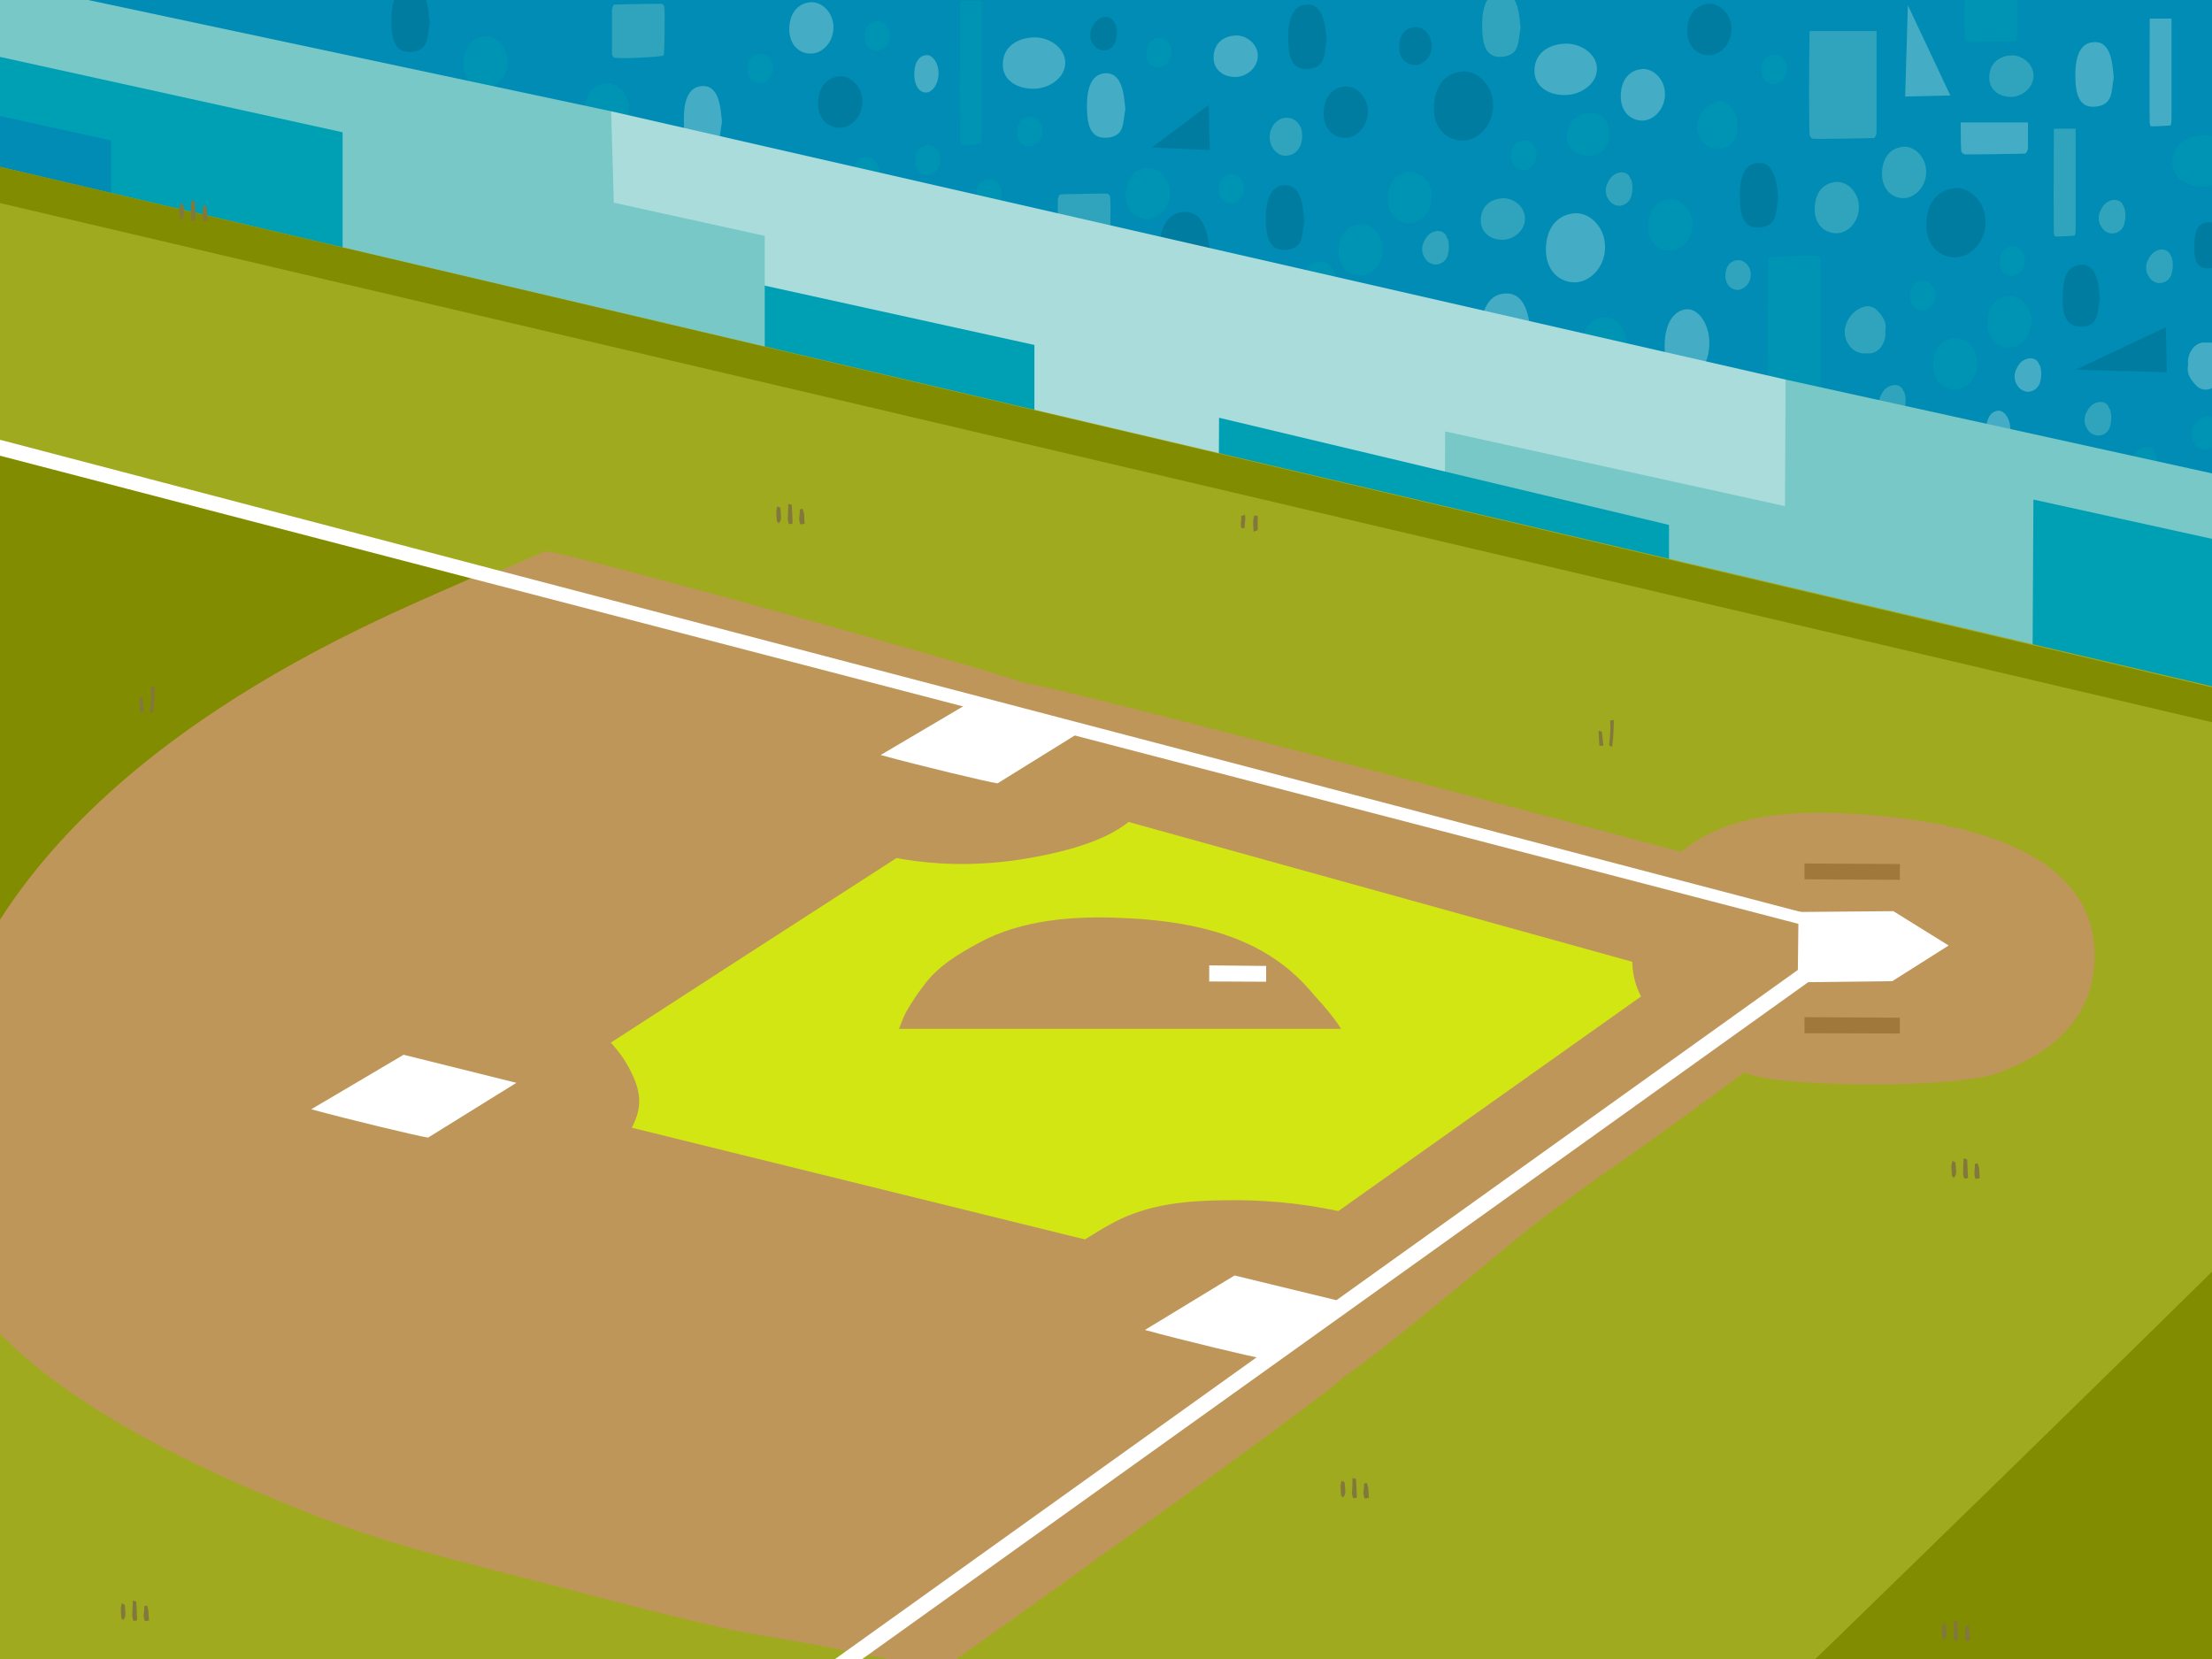 <svg width="480px" height="360px" viewBox="0 0 480 360" version="1.1" xml:space="preserve" xmlns="http://www.w3.org/2000/svg" xmlns:xlink="http://www.w3.org/1999/xlink">
  <rect x="0" y="0" width="480" height="360" fill="#333333" stroke="none"/>
  <!-- Generator: Sketch 50.2 (55047) - http://www.bohemiancoding.com/sketch -->
  <defs/>
  <g>
    <title>baseball-b</title>
    <desc>Created with Sketch.</desc>
    <g id="baseball-b" stroke="none" stroke-width="1" fill="none" fill-rule="evenodd">
      <g id="Group-2" transform="translate(-74, -11)" fill-rule="nonzero">
        <g id="stands">
          <rect id="Rectangle-path" fill="#008CB4" x="57.92" y="0.414" width="537.235" height="183.601"/>
          <g id="Group" opacity="0.4" transform="translate(158.393, 7.692)">
            <path d="M342.022,11.715 C342.081,12.07 342.317,12.307 342.672,12.425 C343.086,12.485 352.424,12.307 352.896,12.248 C353.192,11.775 353.369,11.242 353.31,10.71 C353.31,9.408 353.31,3.018 353.31,1.834 C353.369,1.42 353.192,1.006 352.896,0.769 C351.596,0.414 342.672,0.888 342.081,1.243 C341.904,1.657 341.785,11.065 342.022,11.715 Z" id="Shape" fill="#00A0B4"/>
            <path d="M308.275,10.059 C308.156,17.277 308.097,32.306 308.334,32.779 C308.452,33.134 308.807,33.371 309.161,33.43 C309.693,33.49 321.691,33.312 322.282,33.253 C322.636,32.898 322.873,32.365 322.814,31.833 C322.814,30.886 322.814,16.626 322.814,10.059 L308.275,10.059 Z" id="Shape" fill="#78C8C8"/>
            <path d="M264.362,29.939 C263.83,28.638 262.471,27.809 261.052,27.868 C260.934,27.868 260.816,27.868 260.698,27.868 C259.693,27.809 258.688,28.105 257.802,28.697 C257.684,28.815 257.506,28.874 257.329,28.993 C257.033,29.17 256.738,29.466 256.561,29.762 C255.851,30.827 255.556,32.069 255.615,33.312 C255.615,34.259 256.029,35.205 256.797,35.797 C258.57,37.335 261.23,37.513 263.18,36.152 C263.594,35.915 263.948,35.56 264.185,35.087 C265.13,33.549 265.189,31.596 264.362,29.939 Z" id="Shape" fill="#00A0B4"/>
            <path d="M374.291,20.177 C373.7,22.957 374.291,26.034 370.391,26.448 C366.49,26.863 366.017,23.194 365.958,20.177 C365.899,17.573 366.135,12.899 369.622,12.485 C373.878,11.893 373.996,17.455 374.291,20.177 Z" id="Shape" fill="#AADCDC"/>
            <path d="M245.568,9.349 C244.977,12.13 245.568,15.206 241.667,15.621 C237.766,16.035 237.293,12.425 237.234,9.349 C237.175,6.745 237.412,2.071 240.958,1.657 C245.095,1.065 245.272,6.627 245.568,9.349 Z" id="Shape" fill="#78C8C8"/>
            <path d="M292.554,30.649 C292.731,31.892 292.376,33.134 291.608,34.14 C291.076,34.969 290.13,35.501 289.126,35.501 C288.83,35.501 288.535,35.442 288.239,35.501 C285.166,35.62 283.334,32.188 284.102,29.644 C284.575,27.75 285.875,26.212 287.707,25.502 C288.83,25.028 290.13,25.265 290.899,26.212 C292.022,27.513 292.967,28.874 292.554,30.649 Z" id="Shape" fill="#00A0B4"/>
            <path d="M323.996,40.708 C324.173,36.744 326.537,35.265 328.724,35.146 C331.206,35.028 333.807,37.631 333.57,41.004 C333.393,43.962 331.206,46.033 329.078,46.27 C326.537,46.566 323.878,44.672 323.996,40.708 Z" id="Shape" fill="#78C8C8"/>
            <path d="M202.837,27.632 C203.014,23.667 205.379,22.188 207.565,22.07 C210.048,21.952 212.648,24.555 212.412,27.928 C212.234,30.886 210.048,32.957 207.92,33.194 C205.379,33.43 202.719,31.596 202.837,27.632 Z" id="Shape" fill="#006482"/>
            <path d="M219.208,13.254 C219.327,10.355 221.1,9.23 222.695,9.171 C224.527,9.053 226.419,11.005 226.301,13.49 C226.182,15.68 224.587,17.218 222.991,17.396 C221.1,17.573 219.09,16.212 219.208,13.254 Z" id="Shape" fill="#006482"/>
            <path d="M198.168,33.016 C198.05,35.915 196.277,37.04 194.681,37.099 C192.849,37.217 190.958,35.265 191.135,32.779 C191.253,30.59 192.849,29.052 194.445,28.874 C196.336,28.697 198.286,30.058 198.168,33.016 Z" id="Shape" fill="#78C8C8"/>
            <path d="M226.773,26.271 C227.01,20.946 230.142,18.993 233.097,18.816 C236.407,18.638 239.894,22.129 239.598,26.685 C239.362,30.649 236.466,33.49 233.57,33.785 C230.083,34.081 226.537,31.596 226.773,26.271 Z" id="Shape" fill="#006482"/>
            <path d="M333.629,51.595 C333.866,46.27 337.057,44.317 339.953,44.14 C343.322,43.962 346.75,47.453 346.454,52.009 C346.218,55.974 343.322,58.814 340.426,59.11 C336.998,59.465 333.393,56.92 333.629,51.595 Z" id="Shape" fill="#006482"/>
            <path d="M267.317,23.845 C267.494,19.881 269.859,18.401 272.045,18.283 C274.528,18.165 277.128,20.768 276.892,24.141 C276.714,27.099 274.528,29.229 272.341,29.466 C269.799,29.644 267.14,27.809 267.317,23.845 Z" id="Shape" fill="#AADCDC"/>
            <polygon id="Shape" fill="#AADCDC" points="338.83 24.023 329.61 4.438 329.019 24.259"/>
            <path d="M371.277,68.162 C370.686,70.884 371.159,74.375 366.963,74.198 C363.121,74.079 363.121,69.997 363.239,67.038 C363.357,64.671 363.653,61.417 366.549,60.825 C370.863,60.056 370.982,65.441 371.277,68.162 Z" id="Shape" fill="#006482"/>
            <path d="M178.369,59.879 C177.542,63.606 178.369,67.867 173.05,68.399 C167.731,68.932 167.14,64.021 167.022,59.879 C166.962,56.269 167.258,49.998 172.045,49.347 C177.719,48.637 177.955,56.21 178.369,59.879 Z" id="Shape" fill="#006482"/>
            <path d="M247.991,77.334 C247.223,81.002 247.991,85.144 242.79,85.676 C237.589,86.209 236.998,81.357 236.88,77.334 C236.821,73.783 237.116,67.63 241.785,67.038 C247.341,66.328 247.577,73.724 247.991,77.334 Z" id="Shape" fill="#AADCDC"/>
            <path d="M156.501,46.033 C156.442,45.678 156.206,45.442 155.851,45.323 C155.438,45.264 146.099,45.442 145.568,45.501 C145.272,45.974 145.095,46.507 145.154,47.039 C145.154,48.341 145.154,54.731 145.154,55.914 C145.095,56.329 145.272,56.743 145.568,56.979 C146.868,57.335 155.792,56.861 156.383,56.506 C156.56,56.092 156.679,46.684 156.501,46.033 Z" id="Shape" fill="#78C8C8"/>
            <path d="M59.752,4.793 C59.693,4.438 59.456,4.201 59.102,4.142 C58.688,4.083 49.35,4.26 48.818,4.319 C48.523,4.793 48.345,5.325 48.404,5.858 C48.404,7.159 48.404,13.609 48.404,14.733 C48.345,15.147 48.523,15.561 48.818,15.798 C50.118,16.153 59.043,15.68 59.634,15.325 C59.811,14.911 59.929,5.444 59.752,4.793 Z" id="Shape" fill="#78C8C8"/>
            <path d="M299.35,87.984 C299.409,88.339 299.646,88.576 300,88.635 C300.414,88.694 309.752,88.516 310.225,88.457 C310.521,87.984 310.698,87.451 310.639,86.919 C310.639,85.617 310.639,61.062 310.639,59.938 C310.698,59.524 310.521,59.11 310.166,58.873 C308.866,58.518 299.941,58.991 299.35,59.346 C299.232,59.76 299.173,87.333 299.35,87.984 Z" id="Shape" fill="#00A0B4"/>
            <path d="M123.936,3.491 C123.877,13.135 123.877,33.312 123.936,33.963 C123.995,34.377 124.055,34.732 124.232,34.791 C125.65,34.791 127.069,34.732 128.487,34.555 C128.605,33.904 128.664,33.312 128.664,32.661 C128.664,31.359 128.664,12.248 128.664,3.491 L123.936,3.491 Z" id="Shape" fill="#00A0B4"/>
            <path d="M361.289,31.241 C361.23,38.46 361.23,53.489 361.289,53.962 C361.348,54.258 361.407,54.554 361.584,54.613 C361.762,54.672 365.603,54.494 365.84,54.435 C365.958,53.962 366.017,53.489 366.017,53.015 L366.017,31.241 L361.289,31.241 Z" id="Shape" fill="#78C8C8"/>
            <path d="M397.755,57.039 C397.341,59.05 397.696,61.654 394.563,61.535 C391.667,61.417 391.726,58.4 391.785,56.21 C391.845,54.435 392.081,52.009 394.268,51.595 C397.459,50.944 397.518,54.968 397.755,57.039 Z" id="Shape" fill="#006482"/>
            <path d="M376.596,48.4 C376.892,49.406 376.892,50.53 376.655,51.536 C376.478,53.015 375.178,54.08 373.7,53.962 C372.873,53.844 372.105,53.37 371.691,52.66 C370.863,51.536 370.804,50.057 371.514,48.814 C371.632,48.637 371.691,48.459 371.809,48.282 C372.341,47.394 373.227,46.802 374.291,46.684 C375.001,46.625 375.769,46.921 376.183,47.572 C376.242,47.808 376.419,48.104 376.596,48.4 Z" id="Shape" fill="#78C8C8"/>
            <path d="M269.622,42.424 C269.918,43.43 269.918,44.554 269.681,45.56 C269.445,46.862 268.381,47.868 267.022,47.986 C266.076,47.927 265.189,47.453 264.717,46.684 C263.889,45.56 263.83,44.081 264.539,42.838 C264.658,42.661 264.717,42.483 264.835,42.306 C265.367,41.418 266.253,40.826 267.317,40.708 C268.026,40.649 268.795,40.945 269.208,41.596 C269.268,41.832 269.445,42.128 269.622,42.424 Z" id="Shape" fill="#78C8C8"/>
            <path d="M373.523,92.303 C373.818,93.309 373.818,94.433 373.582,95.439 C373.405,96.918 372.105,97.983 370.627,97.806 C369.8,97.688 369.031,97.214 368.618,96.504 C367.79,95.38 367.731,93.901 368.44,92.658 C368.558,92.481 368.618,92.303 368.736,92.126 C369.268,91.238 370.154,90.647 371.218,90.528 C371.927,90.469 372.696,90.765 373.109,91.416 C373.168,91.771 373.346,92.067 373.523,92.303 Z" id="Shape" fill="#78C8C8"/>
            <path d="M358.334,82.777 C358.629,83.783 358.629,84.907 358.393,85.913 C358.157,87.274 357.093,88.221 355.733,88.339 C354.788,88.28 353.901,87.806 353.428,87.037 C352.601,85.913 352.542,84.434 353.251,83.191 C353.369,83.014 353.428,82.836 353.547,82.659 C354.079,81.771 354.965,81.18 356.029,81.061 C356.738,81.002 357.506,81.298 357.92,81.949 C358.038,82.245 358.157,82.54 358.334,82.777 Z" id="Shape" fill="#AADCDC"/>
            <path d="M396.75,95.38 C397.045,96.386 397.045,97.51 396.809,98.516 C396.573,99.877 395.509,100.824 394.149,100.942 C393.204,100.883 392.317,100.409 391.845,99.64 C391.017,98.516 390.958,97.037 391.667,95.794 C391.785,95.617 391.845,95.439 391.963,95.262 C392.495,94.374 393.381,93.782 394.445,93.664 C395.154,93.605 395.923,93.901 396.336,94.552 C396.454,94.847 396.573,95.143 396.75,95.38 Z" id="Shape" fill="#00A0B4"/>
            <path d="M383.511,102.125 C383.807,103.131 383.807,104.255 383.57,105.261 C383.393,106.74 382.093,107.805 380.615,107.628 C379.788,107.51 379.019,107.036 378.606,106.326 C377.778,105.202 377.719,103.723 378.428,102.48 C378.547,102.303 378.606,102.125 378.724,101.948 C379.256,101.06 380.142,100.469 381.206,100.35 C381.915,100.291 382.684,100.587 383.097,101.238 C383.157,101.593 383.334,101.829 383.511,102.125 Z" id="Shape" fill="#00A0B4"/>
            <path d="M386.88,59.169 C387.175,60.175 387.175,61.299 386.939,62.305 C386.762,63.784 385.462,64.849 383.984,64.731 C383.157,64.612 382.388,64.139 381.975,63.429 C381.147,62.305 381.088,60.825 381.797,59.583 C381.915,59.405 381.975,59.228 382.093,59.05 C382.625,58.163 383.511,57.571 384.575,57.453 C385.284,57.394 386.053,57.749 386.466,58.34 C386.525,58.636 386.703,58.873 386.88,59.169 Z" id="Shape" fill="#78C8C8"/>
            <path d="M328.901,88.576 C329.197,89.581 329.197,90.706 328.96,91.712 C328.724,93.013 327.66,94.019 326.301,94.137 C325.355,94.078 324.469,93.605 323.996,92.836 C323.168,91.712 323.109,90.232 323.818,88.99 C323.937,88.812 323.996,88.635 324.114,88.457 C324.646,87.57 325.532,86.978 326.596,86.86 C327.305,86.801 328.074,87.096 328.487,87.747 C328.547,88.043 328.724,88.28 328.901,88.576 Z" id="Shape" fill="#78C8C8"/>
            <path d="M229.788,55.145 C230.083,56.151 230.083,57.275 229.847,58.281 C229.669,59.76 228.369,60.825 226.892,60.707 C226.064,60.589 225.296,60.115 224.882,59.405 C224.055,58.281 223.996,56.802 224.705,55.559 C224.823,55.382 224.882,55.204 225,55.027 C225.532,54.139 226.419,53.548 227.483,53.429 C228.192,53.37 228.96,53.725 229.374,54.317 C229.433,54.613 229.61,54.909 229.788,55.145 Z" id="Shape" fill="#78C8C8"/>
            <path d="M157.743,8.698 C158.038,9.704 158.038,10.828 157.802,11.834 C157.565,13.195 156.501,14.141 155.142,14.26 C154.196,14.2 153.31,13.727 152.837,12.958 C152.01,11.834 151.951,10.355 152.66,9.112 C152.778,8.934 152.837,8.757 152.955,8.579 C153.487,7.692 154.374,7.1 155.378,6.982 C156.088,6.923 156.856,7.219 157.211,7.869 C157.447,8.165 157.565,8.402 157.743,8.698 Z" id="Shape" fill="#006482"/>
            <path d="M324.705,75.144 C324.882,76.387 324.528,77.629 323.759,78.635 C323.168,79.464 322.223,79.996 321.218,79.996 C320.922,79.996 320.627,79.996 320.331,79.996 C317.199,80.114 315.308,76.683 316.076,74.138 C316.549,72.245 317.908,70.647 319.74,69.997 C320.863,69.523 322.164,69.76 322.991,70.707 C324.173,71.949 325.119,73.31 324.705,75.144 Z" id="Shape" fill="#78C8C8"/>
            <path d="M390.426,82.481 C390.249,81.239 390.603,79.996 391.372,78.99 C391.963,78.162 392.908,77.629 393.913,77.629 C394.209,77.629 394.504,77.689 394.8,77.629 C397.932,77.511 399.823,80.943 399.055,83.487 C398.582,85.38 397.223,86.978 395.391,87.629 C394.268,88.102 392.967,87.866 392.14,86.919 C390.958,85.676 390.012,84.315 390.426,82.481 Z" id="Shape" fill="#AADCDC"/>
            <path d="M309.398,48.341 C309.575,44.377 311.939,42.897 314.126,42.779 C316.608,42.661 319.208,45.264 318.972,48.637 C318.795,51.595 316.608,53.725 314.48,53.903 C311.88,54.139 309.22,52.246 309.398,48.341 Z" id="Shape" fill="#78C8C8"/>
            <path d="M159.87,45.323 C160.048,41.359 162.412,39.88 164.598,39.761 C167.081,39.643 169.681,42.246 169.445,45.619 C169.267,48.578 167.081,50.648 164.953,50.885 C162.352,51.122 159.693,49.288 159.87,45.323 Z" id="Shape" fill="#00A0B4"/>
            <path d="M198.405,64.139 C198.523,61.24 200.296,60.115 201.892,60.056 C203.724,59.938 205.615,61.89 205.497,64.376 C205.379,66.565 203.783,68.103 202.187,68.281 C200.296,68.399 198.286,67.038 198.405,64.139 Z" id="Shape" fill="#00A0B4"/>
            <path d="M251.064,57.039 C251.301,51.713 254.492,49.761 257.388,49.583 C260.757,49.406 264.185,52.897 263.889,57.453 C263.653,61.417 260.757,64.257 257.802,64.553 C254.433,64.849 250.887,62.364 251.064,57.039 Z" id="Shape" fill="#AADCDC"/>
            <polygon id="Shape" fill="#006482" points="385.58 74.316 366.017 83.546 385.816 84.079"/>
            <polygon id="Shape" fill="#006482" points="177.896 26.093 165.544 35.324 178.133 35.856"/>
            <path d="M341.076,29.88 C341.076,33.371 341.135,35.975 341.194,36.152 C341.313,36.507 341.667,36.744 342.022,36.803 C342.554,36.862 354.551,36.685 355.142,36.625 C355.497,36.27 355.733,35.738 355.674,35.205 C355.674,34.85 355.674,32.72 355.674,29.88 L341.076,29.88 Z" id="Shape" fill="#AADCDC"/>
            <path d="M330.083,67.393 C330.201,65.086 331.561,64.257 332.802,64.198 C334.22,64.139 335.698,65.618 335.58,67.571 C335.521,69.05 334.457,70.352 332.979,70.647 C331.502,70.766 329.965,69.642 330.083,67.393 Z" id="Shape" fill="#00A0B4"/>
            <path d="M349.528,59.938 C349.646,57.63 351.005,56.802 352.246,56.743 C353.665,56.684 355.142,58.163 355.024,60.115 C354.965,61.595 353.901,62.896 352.424,63.192 C351.005,63.311 349.469,62.246 349.528,59.938 Z" id="Shape" fill="#00A0B4"/>
            <path d="M290.012,62.956 C290.13,60.648 291.49,59.82 292.731,59.76 C294.149,59.701 295.686,61.18 295.509,63.133 C295.45,64.612 294.386,65.914 292.908,66.21 C291.49,66.328 289.953,65.263 290.012,62.956 Z" id="Shape" fill="#78C8C8"/>
            <path d="M243.558,36.98 C243.676,34.673 245.036,33.845 246.277,33.785 C247.695,33.726 249.173,35.205 249.055,37.158 C248.996,38.637 247.932,39.939 246.454,40.235 C245.036,40.353 243.499,39.229 243.558,36.98 Z" id="Shape" fill="#00A0B4"/>
            <path d="M164.362,14.733 C164.48,12.425 165.839,11.597 167.081,11.538 C168.499,11.479 169.977,12.958 169.858,14.911 C169.799,16.39 168.735,17.691 167.258,17.928 C165.78,18.106 164.244,17.041 164.362,14.733 Z" id="Shape" fill="#00A0B4"/>
            <path d="M114.185,37.986 C114.303,35.679 115.662,34.85 116.903,34.791 C118.322,34.673 119.858,36.211 119.681,38.164 C119.622,39.643 118.558,40.945 117.081,41.241 C115.603,41.359 114.066,40.294 114.185,37.986 Z" id="Shape" fill="#00A0B4"/>
            <path d="M103.251,11.065 C103.369,8.757 104.728,7.929 105.969,7.869 C107.388,7.751 108.865,9.289 108.747,11.242 C108.688,12.721 107.624,14.023 106.147,14.319 C104.669,14.437 103.133,13.372 103.251,11.065 Z" id="Shape" fill="#00A0B4"/>
            <path d="M100.887,40.649 C101.005,38.341 102.364,37.513 103.605,37.454 C105.024,37.335 106.501,38.874 106.383,40.826 C106.324,42.306 105.26,43.607 103.783,43.903 C102.305,44.022 100.768,42.957 100.887,40.649 Z" id="Shape" fill="#00A0B4"/>
            <path d="M77.837,18.165 C77.955,15.857 79.315,15.029 80.556,14.97 C81.974,14.851 83.452,16.39 83.333,18.342 C83.274,19.822 82.211,21.123 80.733,21.36 C79.255,21.537 77.719,20.472 77.837,18.165 Z" id="Shape" fill="#00A0B4"/>
            <path d="M297.873,18.342 C297.991,16.035 299.35,15.206 300.591,15.147 C302.01,15.088 303.487,16.567 303.369,18.52 C303.31,20.058 302.246,21.301 300.769,21.597 C299.291,21.715 297.755,20.65 297.873,18.342 Z" id="Shape" fill="#00A0B4"/>
            <path d="M180.024,44.258 C180.142,41.951 181.501,41.122 182.743,41.063 C184.161,41.004 185.639,42.483 185.52,44.436 C185.461,45.915 184.397,47.217 182.92,47.512 C181.501,47.631 179.965,46.507 180.024,44.258 Z" id="Shape" fill="#00A0B4"/>
            <path d="M136.348,31.774 C136.466,29.466 137.825,28.638 139.066,28.578 C140.485,28.519 141.962,29.999 141.844,31.951 C141.785,33.43 140.721,34.732 139.244,35.028 C137.766,35.146 136.23,34.081 136.348,31.774 Z" id="Shape" fill="#00A0B4"/>
            <path d="M127.482,45.382 C127.601,43.075 128.96,42.246 130.201,42.187 C131.62,42.069 133.097,43.607 132.979,45.56 C132.92,47.039 131.856,48.341 130.378,48.637 C128.901,48.755 127.364,47.69 127.482,45.382 Z" id="Shape" fill="#00A0B4"/>
            <path d="M206.088,57.512 C206.265,53.548 208.629,52.068 210.816,51.95 C213.298,51.832 215.899,54.435 215.662,57.808 C215.485,60.766 213.298,62.896 211.171,63.074 C208.57,63.37 205.91,61.476 206.088,57.512 Z" id="Shape" fill="#00A0B4"/>
            <path d="M273.286,52.128 C273.464,48.163 275.828,46.684 278.015,46.566 C280.497,46.447 283.097,49.051 282.861,52.423 C282.684,55.382 280.497,57.512 278.369,57.69 C275.769,57.926 273.109,56.092 273.286,52.128 Z" id="Shape" fill="#00A0B4"/>
            <path d="M258.984,77.748 C259.161,73.783 261.525,72.304 263.712,72.186 C266.194,72.068 268.795,74.671 268.558,78.044 C268.381,81.002 266.194,83.132 264.067,83.31 C261.525,83.605 258.866,81.712 258.984,77.748 Z" id="Shape" fill="#00A0B4"/>
            <path d="M346.868,73.133 C347.045,69.168 349.409,67.689 351.596,67.571 C354.079,67.452 356.679,70.056 356.443,73.428 C356.265,76.387 354.079,78.517 351.951,78.694 C349.409,78.99 346.75,77.097 346.868,73.133 Z" id="Shape" fill="#00A0B4"/>
            <path d="M276.833,77.925 C277.01,72.6 279.374,70.588 281.62,70.411 C284.161,70.233 286.762,73.783 286.525,78.28 C286.348,82.245 284.161,85.144 281.974,85.44 C279.374,85.795 276.655,83.25 276.833,77.925 Z" id="Shape" fill="#AADCDC"/>
            <path d="M346.573,96.504 C346.691,93.605 347.932,92.54 349.173,92.422 C350.532,92.303 351.951,94.256 351.833,96.682 C351.714,98.812 350.532,100.35 349.35,100.528 C347.932,100.705 346.454,99.344 346.573,96.504 Z" id="Shape" fill="#AADCDC"/>
            <path d="M114.007,19.289 C114.066,16.39 115.367,15.325 116.608,15.266 C117.967,15.147 119.386,17.041 119.267,19.526 C119.149,21.656 117.967,23.194 116.785,23.372 C115.367,23.549 113.948,22.188 114.007,19.289 Z" id="Shape" fill="#AADCDC"/>
            <path d="M281.738,9.704 C281.915,5.739 284.279,4.26 286.466,4.142 C288.948,4.023 291.549,6.627 291.312,10 C291.135,12.958 288.948,15.088 286.821,15.266 C284.279,15.502 281.62,13.609 281.738,9.704 Z" id="Shape" fill="#006482"/>
            <path d="M42.494,26.922 C42.671,22.957 45.036,21.478 47.222,21.36 C49.705,21.242 52.305,23.845 52.069,27.218 C51.891,30.176 49.705,32.247 47.577,32.484 C45.036,32.779 42.317,30.886 42.494,26.922 Z" id="Shape" fill="#00A0B4"/>
            <path d="M93.144,25.443 C93.322,21.478 95.686,19.999 97.872,19.881 C100.355,19.762 102.955,22.366 102.719,25.738 C102.542,28.697 100.355,30.768 98.227,31.004 C95.627,31.241 92.967,29.348 93.144,25.443 Z" id="Shape" fill="#006482"/>
            <path d="M16.194,16.745 C16.371,12.78 18.735,11.301 20.922,11.183 C23.404,11.065 26.005,13.668 25.768,17.041 C25.591,19.999 23.404,22.129 21.277,22.307 C18.676,22.543 16.017,20.709 16.194,16.745 Z" id="Shape" fill="#00A0B4"/>
            <path d="M216.726,46.152 C216.903,42.187 219.267,40.708 221.454,40.59 C223.936,40.471 226.537,43.075 226.301,46.447 C226.123,49.406 223.936,51.536 221.809,51.713 C219.267,51.95 216.608,50.116 216.726,46.152 Z" id="Shape" fill="#00A0B4"/>
            <path d="M86.88,9.349 C87.057,5.384 89.421,3.905 91.608,3.787 C94.09,3.668 96.69,6.272 96.454,9.645 C96.277,12.603 94.09,14.733 91.962,14.911 C89.421,15.206 86.761,13.313 86.88,9.349 Z" id="Shape" fill="#AADCDC"/>
            <path d="M335.107,82.245 C335.284,78.28 337.648,76.801 339.835,76.683 C342.317,76.564 344.918,79.168 344.681,82.54 C344.504,85.499 342.317,87.629 340.19,87.806 C337.589,88.043 334.93,86.209 335.107,82.245 Z" id="Shape" fill="#00A0B4"/>
            <path d="M178.96,15.502 C179.137,12.307 181.501,11.124 183.688,11.005 C186.17,10.887 188.771,13.017 188.535,15.739 C188.357,18.106 186.17,19.822 184.043,19.999 C181.442,20.177 178.783,18.697 178.96,15.502 Z" id="Shape" fill="#AADCDC"/>
            <path d="M347.282,19.822 C347.459,16.626 349.823,15.443 352.01,15.325 C354.492,15.206 357.093,17.336 356.856,20.058 C356.679,22.425 354.492,24.141 352.365,24.318 C349.764,24.496 347.104,23.017 347.282,19.822 Z" id="Shape" fill="#78C8C8"/>
            <path d="M236.939,50.826 C237.116,47.631 239.48,46.447 241.667,46.329 C244.149,46.211 246.75,48.341 246.513,51.063 C246.336,53.429 244.149,55.145 242.022,55.323 C239.421,55.5 236.762,54.021 236.939,50.826 Z" id="Shape" fill="#78C8C8"/>
            <path d="M248.582,18.342 C248.818,14.378 252.187,12.899 255.26,12.78 C258.807,12.662 262.471,15.266 262.116,18.638 C261.88,21.597 258.747,23.727 255.733,23.904 C252.128,24.2 248.345,22.307 248.582,18.342 Z" id="Shape" fill="#AADCDC"/>
            <path d="M133.215,16.981 C133.452,13.017 136.821,11.538 139.894,11.42 C143.44,11.301 147.045,13.905 146.75,17.277 C146.513,20.236 143.44,22.366 140.367,22.543 C136.761,22.78 132.979,20.946 133.215,16.981 Z" id="Shape" fill="#AADCDC"/>
            <path d="M386.998,38.223 C387.235,34.259 390.603,32.779 393.677,32.661 C397.223,32.543 400.828,35.146 400.532,38.519 C400.296,41.477 397.164,43.548 394.149,43.785 C390.544,44.022 386.762,42.187 386.998,38.223 Z" id="Shape" fill="#00A0B4"/>
            <path d="M198.641,51.299 C198.05,54.08 198.641,57.157 194.74,57.512 C190.84,57.867 190.367,54.317 190.308,51.24 C190.248,48.578 190.485,43.962 193.972,43.548 C198.227,43.016 198.345,48.578 198.641,51.299 Z" id="Shape" fill="#006482"/>
            <path d="M159.811,26.981 C159.22,29.762 159.811,32.839 155.91,33.194 C152.01,33.549 151.537,29.939 151.478,26.922 C151.419,24.318 151.655,19.644 155.142,19.23 C159.338,18.756 159.516,24.318 159.811,26.981 Z" id="Shape" fill="#AADCDC"/>
            <path d="M301.478,46.388 C300.887,49.169 301.478,52.246 297.577,52.66 C293.677,53.074 293.204,49.406 293.145,46.388 C293.086,43.726 293.322,39.111 296.809,38.696 C301.005,38.164 301.182,43.726 301.478,46.388 Z" id="Shape" fill="#006482"/>
            <path d="M203.487,12.011 C202.896,14.792 203.487,17.869 199.587,18.283 C195.686,18.697 195.213,15.029 195.154,12.011 C195.095,9.408 195.331,4.733 198.818,4.319 C203.014,3.787 203.192,9.349 203.487,12.011 Z" id="Shape" fill="#006482"/>
            <path d="M8.865,8.284 C8.274,11.065 8.865,14.141 4.965,14.556 C1.064,14.97 0.591,11.301 0.532,8.284 C0.473,5.68 0.709,1.006 4.196,0.592 C8.392,9.99200722e-16 8.57,5.562 8.865,8.284 Z" id="Shape" fill="#006482"/>
            <path d="M72.281,29.762 C71.69,32.543 72.281,35.62 68.381,35.975 C64.48,36.33 64.007,32.72 64.007,29.703 C63.948,27.04 64.184,22.425 67.671,22.011 C71.809,21.478 71.986,27.04 72.281,29.762 Z" id="Shape" fill="#AADCDC"/>
            <path d="M382.093,7.337 C382.034,14.556 382.034,29.584 382.093,30.058 C382.152,30.354 382.211,30.649 382.388,30.709 C382.566,30.768 386.407,30.59 386.644,30.531 C386.762,30.058 386.821,29.584 386.821,29.111 L386.821,7.337 L382.093,7.337 Z" id="Shape" fill="#AADCDC"/>
          </g>
          <polygon id="Shape" fill="#78C8C8" points="206.62 35.146 63.653 4.733 63.653 46.447 207.92 79.582 223.523 58.045"/>
          <polygon id="Shape" fill="#AADCDC" points="462.767 141.413 482.507 115.557 461.466 93.368 206.62 35.146 207.92 79.582"/>
          <polygon id="Shape" fill="#78C8C8" points="559.102 114.847 461.466 93.368 461.23 142.715 559.102 164.489"/>
          <polygon id="Shape" fill="#78C8C8" points="485.225 126.089 387.589 104.61 387.353 147.271 485.225 170.524"/>
          <polygon id="Shape" fill="#00A0B4" points="612.885 140.881 515.249 119.403 515.013 162.063 612.885 185.316"/>
          <polygon id="Shape" fill="#00A0B4" points="298.464 85.854 200.828 64.376 200.591 107.036 298.464 130.29"/>
          <polygon id="Shape" fill="#00A0B4" points="436.171 124.905 338.535 101.652 338.298 144.313 436.171 167.566"/>
          <polygon id="Shape" fill="#78C8C8" points="239.953 62.186 142.317 40.708 142.081 83.369 239.953 106.622"/>
          <polygon id="Shape" fill="#00A0B4" points="148.345 39.702 50.709 18.224 50.473 60.885 148.345 84.138"/>
          <polygon id="Shape" fill="#008CB4" points="98.109 41.477 0.473 19.999 0.236 62.66 98.109 85.913"/>
        </g>
        <g id="field" transform="translate(47, 46)">
          <polygon id="Shape" fill="#A0AA1E" points="21.875 0 27.137 343.712 520.324 346.431 517.9 116.482"/>
          <polygon id="Shape" fill="#828C00" points="23.648 8.278 524.995 125.943 524.403 118.256 21.875 0"/>
          <polygon id="Shape" fill="#828C00" points="6.799 56.053 138.402 91.116 0.059 216.172"/>
          <path d="M249.077,113.171 C245.293,111.279 147.152,83.903 145.26,84.671 C141.122,86.327 137.043,88.219 132.904,89.993 L132.549,89.934 L131.13,90.584 L130.125,90.052 C116.646,96.497 52.618,119.912 24.24,169.106 C17.441,180.814 7.567,199.498 10.051,212.861 C12.534,226.342 3.547,258.39 96.308,294.221 C109.137,299.188 122.381,302.736 135.683,306.106 C151.705,310.127 167.667,314.62 183.807,318.227 C192.202,320.119 200.775,321.125 209.17,322.958 C212.954,323.785 216.738,324.495 220.581,325.145 C224.246,325.737 232.227,326.683 232.227,326.683 C232.227,326.683 314.879,268.028 318.662,263.711 L249.077,113.171 Z" id="Shape" fill="#BE965A"/>
          <path d="M422.479,176.734 L421.533,157.872 C415.443,155.98 255.462,113.526 249.077,113.171 L107.955,196.542 L119.957,211.856 L318.662,263.711 C325.047,259.809 351.652,237.34 357.505,232.669 C364.363,227.17 371.694,221.967 378.907,216.941 C393.391,206.83 407.521,196.187 421.651,185.603 C422.479,182.647 422.479,179.808 422.479,176.734 Z" id="Shape" fill="#BE965A"/>
          <path d="M245.352,135.995 C231.104,144.805 140.176,203.814 140.176,203.814 L296.788,242.425 L390.199,176.202 L245.352,135.995 Z" id="Shape" fill="#D2E614"/>
          <path d="M406.871,198.197 C400.545,195.95 392.977,192.639 387.538,187.199 C376.956,176.497 382.513,167.096 384.05,162.543 C385.351,158.641 389.371,139.838 425.967,141.434 C463.45,143.09 481.541,154.206 481.541,172.299 C481.541,190.392 464.869,196.01 461.203,197.606 C452.749,201.272 414.852,200.976 406.871,198.197 Z" id="Shape" fill="#BE965A"/>
          <path d="M317.539,227.82 C309.262,226.047 300.808,225.278 292.413,225.455 C284.372,225.574 276.273,226.283 268.823,230.186 C264.921,232.255 261.197,234.738 257.472,237.222 C256.23,237.991 254.989,238.877 253.866,239.823 C257.117,240.888 283.19,246.091 298.975,249.047 C309.321,241.361 323.096,232.373 325.284,230.126 C322.801,229.18 320.199,228.412 317.539,227.82 Z" id="Shape" fill="#BE965A"/>
          <path d="M238.849,122.927 C238.849,122.927 207.751,142.499 203.022,145.869 C204.973,146.638 206.924,147.288 208.756,147.879 C216.679,150.363 230.986,154.856 251.678,150.954 C272.371,147.052 274.735,140.843 278.933,134.871 C268.528,131.796 238.849,122.927 238.849,122.927 Z" id="Shape" fill="#BE965A"/>
          <path d="M147.27,182.706 C143.96,184.243 105.59,208.486 105.59,208.486 L156.198,220.134 C156.198,220.134 161.755,214.103 163.943,210.023 C166.189,205.825 166.367,202.573 164.061,197.843 C160.573,190.452 153.715,185.721 147.27,182.706 Z" id="Shape" fill="#BE965A"/>
          <polygon id="Shape" fill="#FFFFFF" points="417.099 178.153 417.276 162.898 437.85 162.72 449.852 170.171 437.614 177.916"/>
          <path d="M517.309,333.482 L517.309,230.718 C499.927,248.22 413.611,332.241 412.133,333.482 L517.309,333.482 Z" id="Shape" fill="#828C00"/>
          <polygon id="Shape" fill="#FFFFFF" points="424.548 164.672 16.849 57.768 11.883 59.956 424.844 167.451"/>
          <polygon id="Shape" fill="#FFFFFF" points="431.229 165.381 85.43 412.891 84.011 418.095 433.061 168.338"/>
          <polygon id="Shape" fill="#A0783C" points="439.269 185.84 418.577 185.721 418.577 189.21 439.269 189.269"/>
          <path d="M318.012,188.264 C316.061,185.012 312.455,181.346 310.977,179.572 C307.725,175.847 303.764,172.831 299.389,170.584 C290.58,166.091 280.352,164.613 270.597,164.199 C260.132,163.726 248.84,164.494 239.44,169.579 C234.71,172.181 230.454,174.664 227.261,179.099 C225.901,180.873 224.719,182.706 223.596,184.657 C222.945,185.84 222.591,187.081 222.059,188.264 L318.012,188.264 Z" id="Shape" fill="#BE965A"/>
          <polygon id="Shape" fill="#FFFFFF" points="301.754 174.605 289.397 174.487 289.397 177.976 301.754 178.035"/>
          <polygon id="Shape" fill="#A0783C" points="439.269 152.491 418.577 152.373 418.577 155.802 439.269 155.921"/>
          <path d="M262.616,123.105 L238.139,117.014 C237.312,117.547 218.925,128.308 218.097,128.84 C226.552,131.146 241.332,134.694 243.46,134.989 C243.756,134.812 262.616,123.105 262.616,123.105 Z" id="Shape" fill="#FFFFFF"/>
          <path d="M139.053,199.971 L114.577,193.881 C113.749,194.413 95.421,205.174 94.535,205.707 C102.989,208.013 117.769,211.56 119.897,211.856 C120.193,211.679 139.053,199.971 139.053,199.971 Z" id="Shape" fill="#FFFFFF"/>
          <path d="M319.963,247.865 L294.896,241.775 C294.068,242.307 276.273,253.068 275.445,253.6 C283.899,255.906 298.679,259.454 300.808,259.75 C301.103,259.572 319.963,247.865 319.963,247.865 Z" id="Shape" fill="#FFFFFF"/>
          <path d="M299.034,80.414 C298.975,79.113 298.798,78.049 299.152,76.866 L299.921,76.926 L299.921,80 L299.034,80.414 Z" id="Shape" fill="#82783C"/>
          <path d="M297.083,79.586 L296.374,79.586 C296.078,78.699 296.492,77.872 296.315,76.985 L297.142,76.689 C297.379,77.753 297.024,78.64 297.083,79.586 Z" id="Shape" fill="#82783C"/>
          <path d="M198.055,74.324 L198.824,74.561 C198.883,75.98 198.942,77.221 199.001,78.522 C198.883,78.581 198.824,78.699 198.765,78.699 C198.588,78.699 198.351,78.699 198.174,78.699 C198.055,78.404 197.996,78.049 197.937,77.694 C197.996,76.689 198.055,75.625 198.055,74.324 Z" id="Shape" fill="#82783C"/>
          <path d="M195.986,78.581 C195.809,78.345 195.572,78.226 195.572,78.049 C195.513,77.34 195.454,76.63 195.454,75.98 C195.513,75.566 195.572,75.211 195.691,74.856 L196.341,75.211 C196.577,77.813 196.577,77.813 195.986,78.581 Z" id="Shape" fill="#82783C"/>
          <path d="M201.603,78.64 L200.716,78.818 C200.125,77.694 200.657,76.63 200.538,75.566 L201.13,75.388 C201.662,76.453 201.484,77.517 201.603,78.64 Z" id="Shape" fill="#82783C"/>
          <path d="M68.521,8.514 L69.29,8.751 C69.349,10.111 69.408,11.412 69.467,12.713 C69.349,12.831 69.29,12.89 69.231,12.89 C69.053,12.89 68.817,12.89 68.64,12.89 C68.521,12.594 68.462,12.24 68.403,11.885 C68.462,10.88 68.462,9.815 68.521,8.514 Z" id="Shape" fill="#82783C"/>
          <path d="M66.452,12.772 C66.275,12.535 66.038,12.417 66.038,12.299 C65.979,11.589 65.92,10.88 65.92,10.229 C65.979,9.815 66.038,9.46 66.156,9.106 L66.807,9.46 C66.984,12.003 66.984,12.003 66.452,12.772 Z" id="Shape" fill="#82783C"/>
          <path d="M72.069,12.831 L71.182,13.008 C70.59,11.885 71.123,10.82 71.004,9.756 L71.596,9.579 C72.069,10.643 71.891,11.707 72.069,12.831 Z" id="Shape" fill="#82783C"/>
          <path d="M453.103,216.35 L453.872,216.586 C453.931,218.005 453.99,219.247 454.049,220.548 C453.931,220.607 453.872,220.725 453.813,220.725 C453.636,220.725 453.399,220.725 453.222,220.725 C453.103,220.429 453.044,220.075 452.985,219.72 C452.985,218.715 453.044,217.65 453.103,216.35 Z" id="Shape" fill="#82783C"/>
          <path d="M450.975,220.607 C450.798,220.37 450.561,220.252 450.561,220.075 C450.502,219.365 450.443,218.656 450.443,218.005 C450.502,217.591 450.561,217.237 450.68,216.882 L451.33,217.237 C451.566,219.838 451.566,219.838 450.975,220.607 Z" id="Shape" fill="#82783C"/>
          <path d="M456.592,220.666 L455.705,220.843 C455.173,219.72 455.646,218.656 455.527,217.591 L456.119,217.414 C456.651,218.478 456.473,219.543 456.592,220.666 Z" id="Shape" fill="#82783C"/>
          <path d="M450.975,316.631 L451.744,316.867 C451.803,318.227 451.862,319.528 451.921,320.829 C451.803,320.947 451.744,321.006 451.685,321.006 C451.507,321.006 451.271,321.006 451.093,321.006 C450.975,320.711 450.916,320.356 450.857,320.001 C450.916,318.996 450.975,317.932 450.975,316.631 Z" id="Shape" fill="#82783C"/>
          <path d="M448.906,320.947 C448.729,320.711 448.492,320.592 448.492,320.415 C448.433,319.706 448.374,318.996 448.374,318.346 C448.433,317.932 448.492,317.577 448.61,317.222 L449.261,317.577 C449.497,320.119 449.497,320.119 448.906,320.947 Z" id="Shape" fill="#82783C"/>
          <path d="M454.522,320.947 L453.636,321.125 C453.044,320.001 453.576,318.937 453.458,317.873 L454.049,317.695 C454.582,318.759 454.404,319.824 454.522,320.947 Z" id="Shape" fill="#82783C"/>
          <path d="M55.81,312.314 L56.579,312.551 C56.638,313.911 56.697,315.212 56.756,316.513 C56.638,316.572 56.579,316.69 56.52,316.69 C56.342,316.69 56.106,316.69 55.928,316.69 C55.81,316.394 55.751,316.04 55.692,315.685 C55.751,314.68 55.751,313.615 55.81,312.314 Z" id="Shape" fill="#82783C"/>
          <path d="M53.741,316.572 C53.564,316.335 53.327,316.217 53.327,316.099 C53.268,315.389 53.209,314.68 53.209,314.029 C53.268,313.615 53.327,313.261 53.445,312.906 L54.096,313.261 C54.273,315.803 54.273,315.803 53.741,316.572 Z" id="Shape" fill="#82783C"/>
          <path d="M59.358,316.631 L58.471,316.808 C57.879,315.685 58.412,314.62 58.293,313.556 L58.885,313.379 C59.358,314.443 59.18,315.507 59.358,316.631 Z" id="Shape" fill="#82783C"/>
          <path d="M320.495,285.707 L321.264,285.943 C321.323,287.303 321.382,288.604 321.441,289.905 C321.323,290.023 321.264,290.082 321.204,290.082 C321.027,290.082 320.791,290.082 320.613,290.082 C320.495,289.787 320.436,289.432 320.377,289.077 C320.436,288.072 320.495,287.008 320.495,285.707 Z" id="Shape" fill="#82783C"/>
          <path d="M318.426,289.964 C318.248,289.728 318.012,289.609 318.012,289.491 C317.953,288.782 317.894,288.072 317.894,287.422 C317.953,287.008 318.012,286.653 318.13,286.298 L318.781,286.653 C319.017,289.195 319.017,289.195 318.426,289.964 Z" id="Shape" fill="#82783C"/>
          <path d="M324.042,290.023 L323.155,290.201 C322.564,289.077 323.096,288.013 322.978,286.949 L323.569,286.771 C324.101,287.835 323.924,288.9 324.042,290.023 Z" id="Shape" fill="#82783C"/>
          <path d="M376.837,127.066 L376.187,126.771 C376.305,124.997 376.601,123.282 376.364,121.39 L377.192,121.213 C377.192,123.164 377.074,125.115 376.837,127.066 Z" id="Shape" fill="#82783C"/>
          <path d="M374.591,123.755 C374.709,124.819 374.827,125.765 374.946,126.83 L374.059,126.83 C374,125.706 373.94,124.701 373.881,123.578 L374.591,123.755 Z" id="Shape" fill="#82783C"/>
          <path d="M60.185,119.734 L59.535,119.439 C59.653,117.665 59.949,115.95 59.712,114.058 L60.54,113.881 C60.599,115.891 60.481,117.842 60.185,119.734 Z" id="Shape" fill="#82783C"/>
          <path d="M57.939,116.423 C58.057,117.487 58.175,118.434 58.293,119.498 L57.407,119.498 C57.347,118.374 57.288,117.369 57.229,116.246 L57.939,116.423 Z" id="Shape" fill="#82783C"/>
        </g>
      </g>
    </g>
  </g>
</svg>